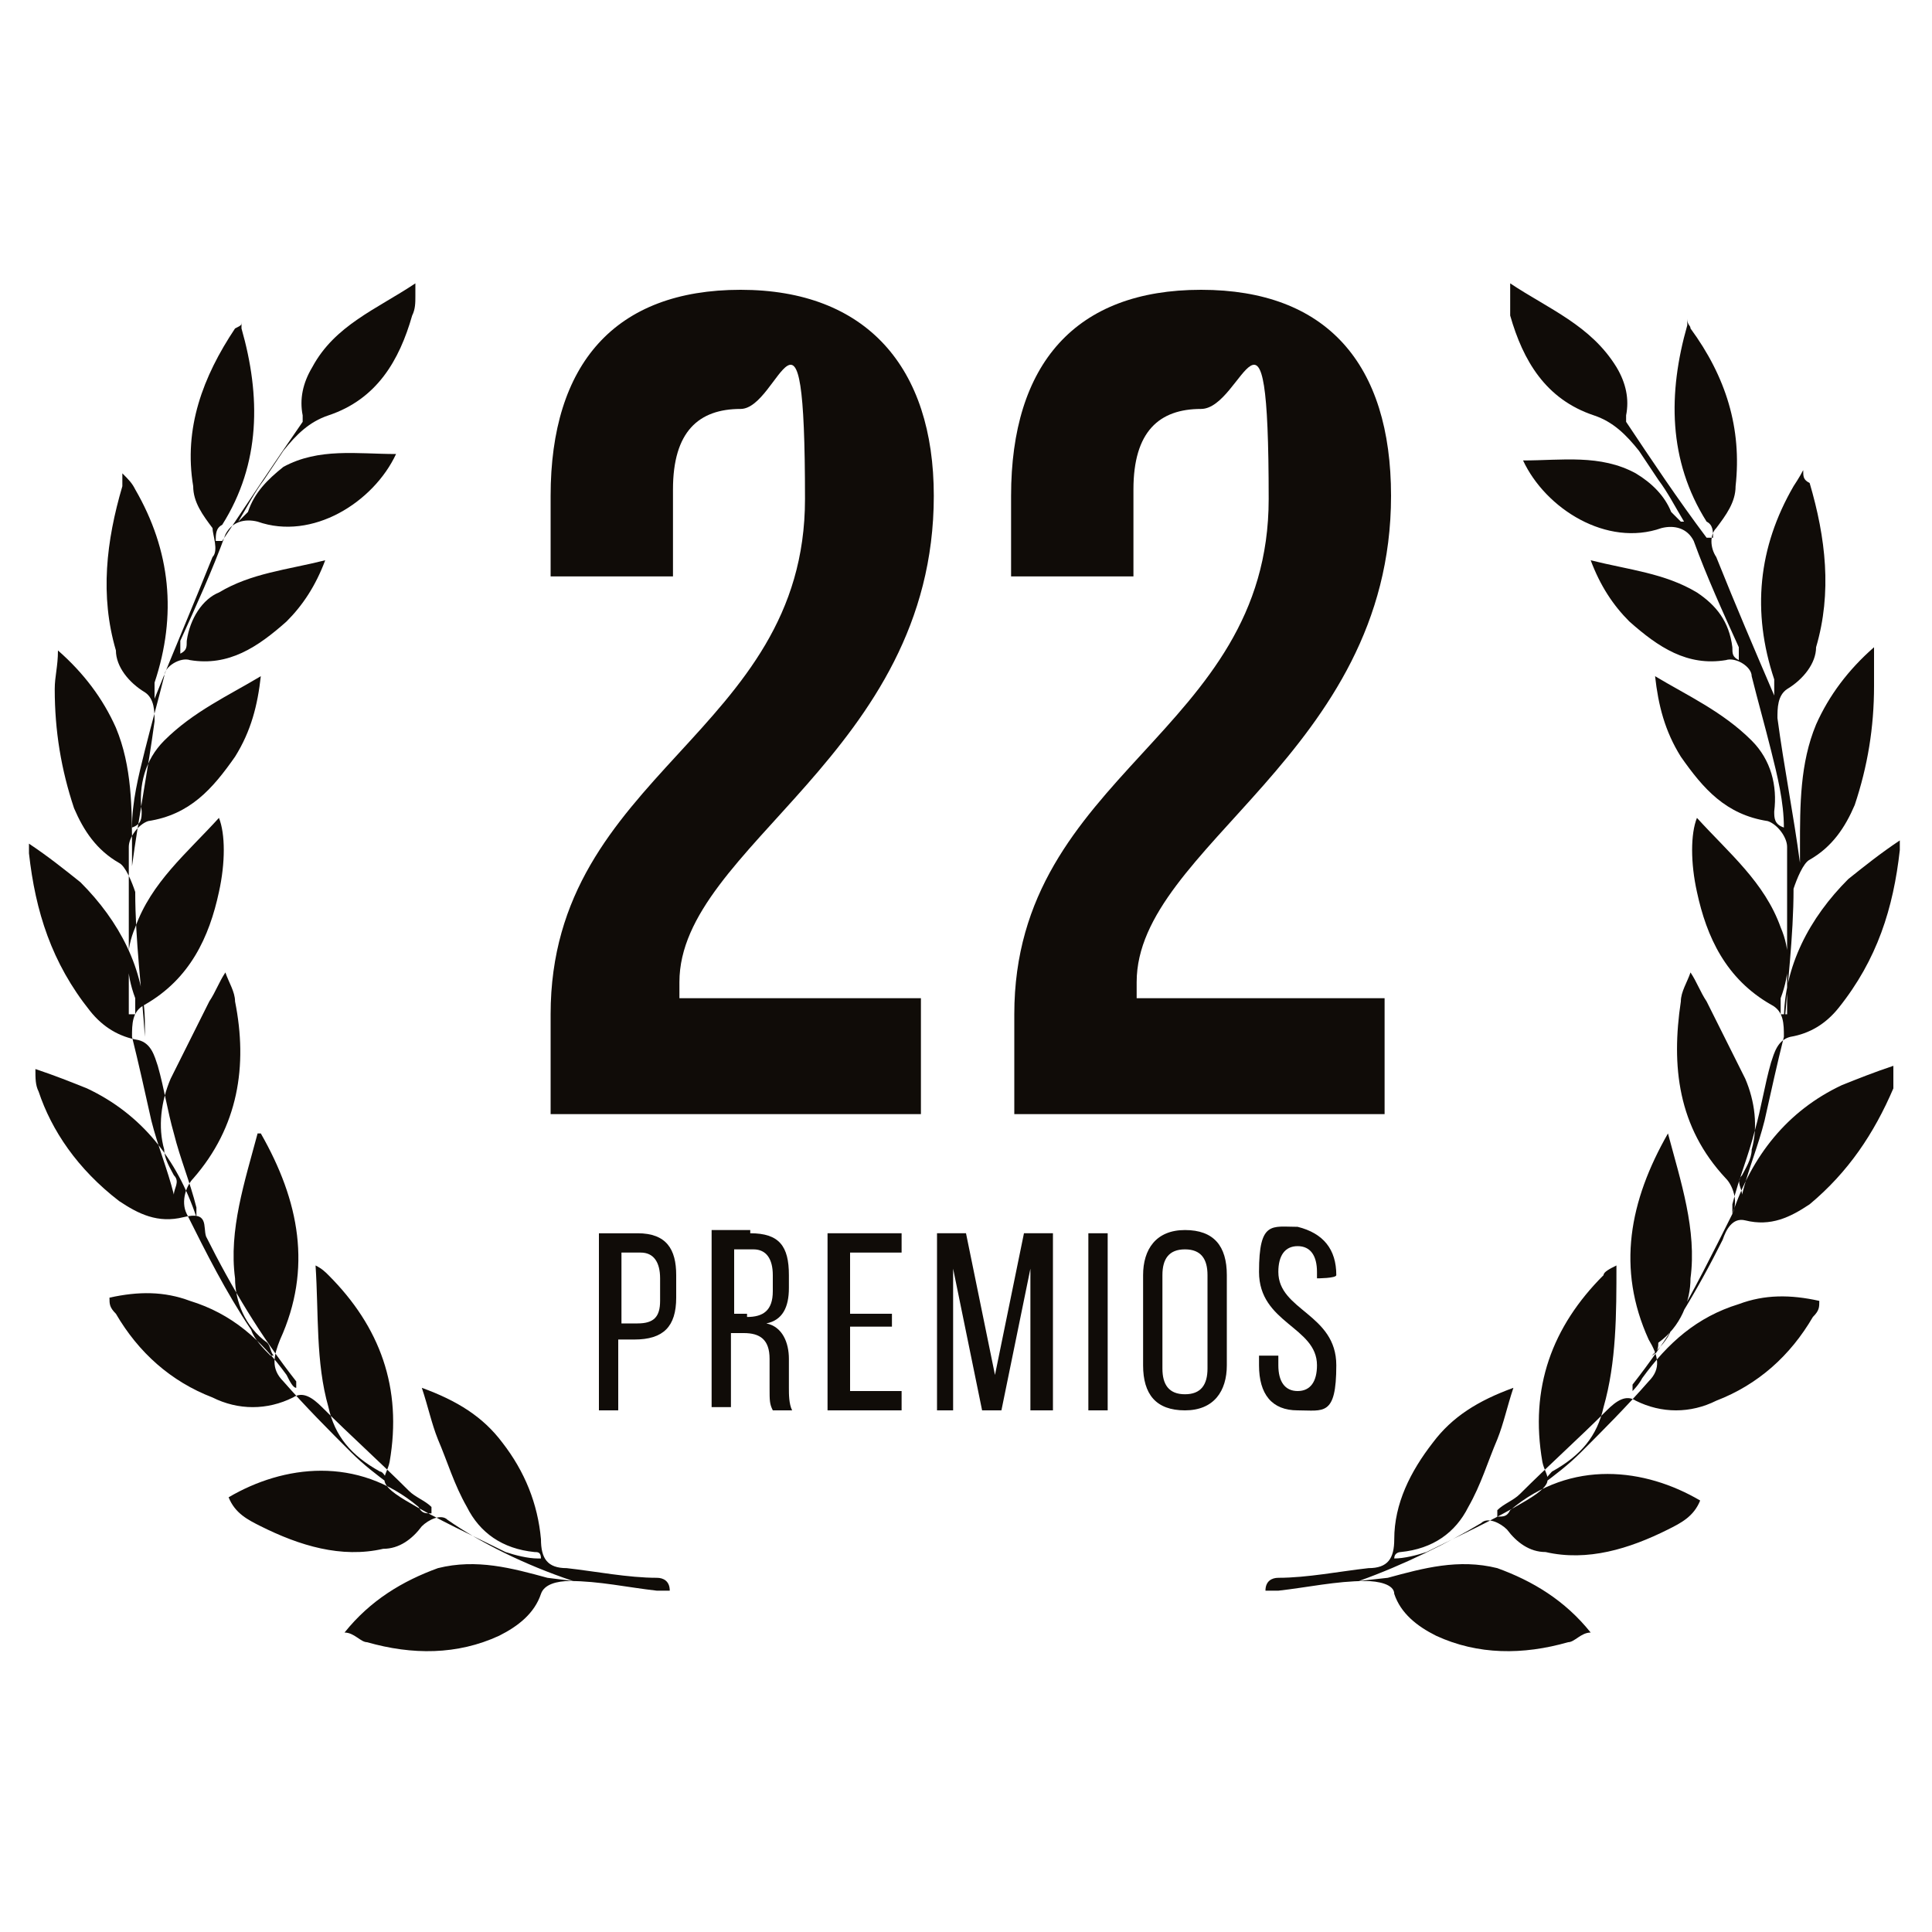 <?xml version="1.0" encoding="UTF-8"?>
<svg id="Layer_1" data-name="Layer 1" xmlns="http://www.w3.org/2000/svg" version="1.1" viewBox="0 0 60 60">
  <defs>
    <style>
      .cls-1 {
        fill: #100c08;
        stroke-width: 0px;
      }
    </style>
  </defs>
  <path class="cls-1" d="M43.1,49c1.1-.3,2.2-.6,3.4-.3,1.1.4,2.1,1,2.9,2-.3,0-.5.3-.7.3-1.4.4-2.8.4-4.1-.2-.6-.3-1.1-.7-1.3-1.3,0-.3-.5-.4-.9-.4-.9,0-1.8.2-2.7.3h-.4c0-.3.2-.4.4-.4.9,0,1.9-.2,2.8-.3.6,0,.8-.3.8-.9,0-1.1.5-2.1,1.2-3,.6-.8,1.4-1.3,2.5-1.7-.2.6-.3,1.1-.5,1.6-.3.7-.5,1.4-.9,2.1-.4.8-1.1,1.3-2.1,1.4,0,0-.2,0-.2.2h0c.3,0,.7-.1,1-.2,1-.5,2.1-1,3.1-1.6s.6-.7.5-1.2c-.4-2.3.3-4.2,1.9-5.8,0-.1.2-.2.4-.3,0,1.5,0,3-.4,4.4-.2.9-.7,1.5-1.6,2,0,0-.2.2-.3.4h0c.4-.3.8-.6,1.2-1,.7-.7,1.4-1.4,2.1-2.2.4-.4.3-.8,0-1.3-1-2.2-.6-4.3.6-6.4h0c.4,1.5.9,3,.7,4.5,0,.7-.3,1.5-1,2,0,.1,0,.3-.2.4h0c.2-.2.5-.5.6-.8.7-1.2,1.3-2.4,1.9-3.6.2-.4,0-.9-.2-1.1-1.5-1.6-1.7-3.5-1.4-5.5,0-.3.2-.6.3-.9.2.3.3.6.5.9.4.8.8,1.6,1.2,2.4.3.7.4,1.5.2,2.2,0,.3-.2.6-.3.8-.2.2,0,.4,0,.6.2-.8.5-1.5.7-2.3.2-.9.4-1.8.6-2.6,0-.4,0-.8-.4-1-1.4-.8-2-2.1-2.3-3.5-.2-.9-.2-1.8,0-2.3,1,1.1,2.1,2,2.6,3.4.3.7.3,1.4,0,2.2v.5h.2c0-.5,0-1,0-1.5v-3.7c0-.3-.3-.7-.6-.8-1.3-.2-2-1-2.7-2-.5-.8-.7-1.6-.8-2.5h0c1,.6,2.1,1.1,3,2,.6.6.8,1.4.7,2.2,0,.2,0,.4.3.5,0-.8-.2-1.6-.4-2.4-.2-.8-.4-1.5-.6-2.3,0-.3-.5-.6-.8-.5-1.2.2-2.1-.4-3-1.2-.5-.5-.9-1.1-1.2-1.9,1.2.3,2.3.4,3.3,1,.6.4,1,.9,1.1,1.7,0,.2,0,.3.2.4h0c0-.2,0-.3,0-.4-.5-1.1-1-2.2-1.4-3.3-.2-.4-.6-.5-1-.4-1.7.6-3.6-.6-4.3-2.1,1.2,0,2.4-.2,3.5.4.5.3.9.7,1.1,1.2,0,0,.2.2.3.3h.1c-.3-.5-.5-.9-.8-1.3-.2-.3-.4-.6-.6-.9-.4-.5-.8-.9-1.4-1.1-1.5-.5-2.2-1.7-2.6-3.1,0-.2,0-.4,0-.6v-.4c1.2.8,2.5,1.3,3.3,2.6.3.5.4,1,.3,1.5,0,.1,0,.2,0,.2.8,1.2,1.6,2.4,2.5,3.6h.2c0-.2,0-.4-.2-.5-1.2-1.9-1.2-4-.6-6.1,0,0,0-.1,0-.2,0,.2.1.2.1.3,1.1,1.5,1.6,3.1,1.4,4.9,0,.5-.3.9-.6,1.3-.2.2-.2.6,0,.9.6,1.5,1.2,2.9,1.8,4.3,0-.1,0-.3,0-.5-.7-2.1-.5-4.1.6-6,0,0,.2-.3.3-.5,0,.2,0,.3.2.4.5,1.7.7,3.4.2,5.1,0,.5-.4,1-.9,1.3-.3.2-.3.6-.3.9.2,1.5.5,3,.7,4.5v-.5c0-1.3,0-2.6.5-3.8.4-.9,1-1.7,1.8-2.4,0,.5,0,.8,0,1.2,0,1.3-.2,2.5-.6,3.7-.3.7-.7,1.3-1.4,1.7-.2.1-.4.6-.5.9,0,1.5-.2,3-.3,4.5,0,0,0,.1,0,.1,0-.2,0-.3,0-.5,0-1.7.8-3.2,2-4.4.5-.4,1-.8,1.6-1.2,0,.2,0,.3,0,.3-.2,1.8-.7,3.4-1.9,4.9-.4.5-.9.8-1.5.9-.4.1-.5.5-.6.8-.2.7-.3,1.4-.5,2.1-.2.8-.5,1.5-.7,2.3v.3c.6-1.8,1.7-3.2,3.4-4,.5-.2,1-.4,1.6-.6,0,.3,0,.5,0,.7-.6,1.4-1.4,2.6-2.6,3.6-.6.4-1.2.7-2,.5-.4-.1-.6.3-.7.6-.8,1.6-1.7,3.1-2.8,4.5v.2c0,0,.2-.2.3-.4.8-1.1,1.7-1.9,3-2.3.8-.3,1.6-.3,2.5-.1,0,.2,0,.3-.2.5-.7,1.2-1.7,2.1-3,2.6-.8.4-1.7.4-2.5,0-.3-.2-.6,0-.9.3-.9.9-1.8,1.7-2.7,2.6-.2.2-.5.3-.7.5v.2c.2,0,.3,0,.4-.2,1.9-1.6,4.2-1.3,5.9-.3h0c-.2.5-.6.7-1,.9-1.2.6-2.5,1-3.8.7-.5,0-.9-.3-1.2-.7-.2-.2-.6-.4-.8-.2-1,.6-2.4,1.3-3.8,1.8Z"/>
  <path class="cls-1" d="M17,49c-1.1-.3-2.2-.6-3.4-.3-1.1.4-2.1,1-2.9,2,.3,0,.5.3.7.3,1.4.4,2.8.4,4.1-.2.6-.3,1.1-.7,1.3-1.3.1-.3.5-.4.9-.4.9,0,1.8.2,2.7.3h.4c0-.3-.2-.4-.4-.4-.9,0-1.9-.2-2.8-.3-.6,0-.8-.3-.8-.9-.1-1.1-.5-2.1-1.2-3-.6-.8-1.4-1.3-2.5-1.7.2.6.3,1.1.5,1.6.3.7.5,1.4.9,2.1.4.8,1.1,1.3,2.1,1.4.1,0,.2,0,.2.2h-.1c-.3,0-.7-.1-1-.2-1-.5-2.1-1-3.1-1.6s-.6-.7-.5-1.2c.4-2.3-.3-4.2-1.9-5.8-.1-.1-.2-.2-.4-.3.1,1.5,0,3,.4,4.4.2.9.7,1.5,1.6,2,.1,0,.2.2.3.4h0c-.4-.3-.8-.6-1.2-1-.7-.7-1.4-1.4-2.1-2.2-.4-.4-.3-.8-.1-1.3,1-2.2.6-4.3-.6-6.4h-.1c-.4,1.5-.9,3-.7,4.5,0,.7.3,1.5,1,2,.1.1.1.3.2.4h-.1c-.2-.2-.5-.5-.6-.8-.8-1.2-1.4-2.4-2-3.6-.2-.4,0-.9.2-1.1,1.4-1.6,1.7-3.5,1.3-5.5,0-.3-.2-.6-.3-.9-.2.3-.3.6-.5.9-.4.8-.8,1.6-1.2,2.4-.3.7-.4,1.5-.2,2.2,0,.3.2.6.3.8.2.2,0,.4,0,.6-.2-.8-.5-1.5-.7-2.3-.2-.9-.4-1.8-.6-2.6,0-.4,0-.8.4-1,1.4-.8,2-2.1,2.3-3.5.2-.9.2-1.8,0-2.3-1,1.1-2.1,2-2.6,3.4-.3.7-.3,1.4,0,2.2v.5h-.2c0-.5,0-1,0-1.5v-3.7c0-.3.3-.7.6-.8,1.3-.2,2-1,2.7-2,.5-.8.7-1.6.8-2.5h0c-1,.6-2.1,1.1-3,2-.6.6-.8,1.4-.7,2.2,0,.2,0,.4-.3.5,0-.8.2-1.6.4-2.4.2-.8.4-1.5.6-2.3,0-.3.5-.6.8-.5,1.2.2,2.1-.4,3-1.2.5-.5.9-1.1,1.2-1.9-1.2.3-2.3.4-3.3,1-.5.2-.9.8-1,1.5,0,.2,0,.3-.2.4h0c0-.2,0-.3,0-.4.5-1.1,1-2.2,1.4-3.3.2-.4.6-.5,1-.4,1.7.6,3.6-.6,4.3-2.1-1.2,0-2.4-.2-3.5.4-.5.4-.9.8-1.1,1.4,0,0-.2.2-.3.3h0c.3-.5.5-.9.8-1.3.2-.3.4-.6.6-.9.4-.5.8-.9,1.4-1.1,1.5-.5,2.2-1.7,2.6-3.1.1-.2.1-.4.1-.6v-.4c-1.2.8-2.5,1.3-3.2,2.6-.3.5-.4,1-.3,1.5v.2c-.9,1.3-1.7,2.5-2.5,3.7h-.2c0-.2,0-.4.2-.5,1.2-1.9,1.2-4,.6-6.1,0,0,0-.1,0-.2,0,.1,0,.1-.2.2-1,1.5-1.6,3.1-1.3,4.9,0,.5.3.9.6,1.3,0,.2.2.7,0,.9-.6,1.5-1.2,2.9-1.8,4.4,0-.1,0-.3,0-.5.7-2.1.5-4.1-.6-6-.1-.2-.2-.3-.4-.5,0,.2,0,.3,0,.4-.5,1.7-.7,3.4-.2,5.1,0,.5.4,1,.9,1.3.3.2.3.6.3.9-.2,1.5-.5,3-.7,4.5v-.5c0-1.3,0-2.6-.5-3.8-.4-.9-1-1.7-1.8-2.4,0,.5-.1.8-.1,1.2,0,1.3.2,2.5.6,3.7.3.7.7,1.3,1.4,1.7.2.1.4.6.5.9,0,1.5.2,3,.3,4.5,0,0,0,.1,0,.1,0-.2,0-.3,0-.5,0-1.7-.8-3.2-2-4.4-.5-.4-1-.8-1.6-1.2,0,.2,0,.3,0,.3.2,1.8.7,3.4,1.9,4.9.4.5.9.8,1.5.9.4.1.5.5.6.8.2.7.3,1.4.5,2.1.2.8.5,1.5.7,2.3v.3c-.6-1.8-1.7-3.2-3.4-4-.5-.2-1-.4-1.6-.6,0,.3,0,.5.1.7.4,1.2,1.2,2.4,2.5,3.4.6.4,1.2.7,2,.5s.6.3.7.6c.8,1.6,1.7,3.1,2.8,4.5v.2c-.1,0-.2-.2-.3-.4-.8-1.1-1.7-1.9-3-2.3-.8-.3-1.6-.3-2.5-.1,0,.2,0,.3.2.5.7,1.2,1.7,2.1,3,2.6.8.4,1.7.4,2.5,0,.3-.2.6,0,.9.3.9.9,1.8,1.7,2.7,2.6.2.2.5.3.7.5v.2c-.2,0-.3,0-.4-.2-1.9-1.6-4.2-1.3-5.9-.3h0c.2.5.6.7,1,.9,1.2.6,2.5,1,3.8.7.5,0,.9-.3,1.2-.7.2-.2.6-.4.8-.2,1,.7,2.4,1.4,3.9,1.9Z"/>
  <path class="cls-1" d="M19.8,38.3c.9,0,1.2.5,1.2,1.3v.7c0,.9-.4,1.3-1.3,1.3h-.5v2.2h-.6v-5.5h1.2ZM19.8,41.1c.5,0,.7-.2.7-.7v-.7c0-.5-.2-.8-.6-.8h-.6v2.2h.5Z"/>
  <path class="cls-1" d="M23.3,38.3c.9,0,1.2.4,1.2,1.3v.4c0,.6-.2,1-.7,1.1.5.1.7.6.7,1.1v.9c0,.2,0,.5.1.7h-.6c-.1-.2-.1-.3-.1-.7v-.9c0-.6-.3-.8-.8-.8h-.4v2.3h-.6v-5.5h1.2ZM23.2,40.9c.5,0,.8-.2.8-.8v-.5c0-.5-.2-.8-.6-.8h-.6v2h.4Z"/>
  <path class="cls-1" d="M27.7,40.7v.5h-1.3v2h1.6v.6h-2.3v-5.5h2.3v.6h-1.6v1.9h1.3Z"/>
  <path class="cls-1" d="M31.1,43.8h-.6l-.9-4.4v4.4h-.5v-5.5h.9l.9,4.4.9-4.4h.9v5.5h-.7v-4.4l-.9,4.4Z"/>
  <path class="cls-1" d="M34.4,38.3v5.5h-.6v-5.5h.6Z"/>
  <path class="cls-1" d="M35.5,39.6c0-.8.4-1.4,1.3-1.4s1.3.5,1.3,1.4v2.8c0,.8-.4,1.4-1.3,1.4s-1.3-.5-1.3-1.4v-2.8ZM36.1,42.5c0,.5.2.8.7.8s.7-.3.7-.8v-2.9c0-.5-.2-.8-.7-.8s-.7.3-.7.8v2.9Z"/>
  <path class="cls-1" d="M41.5,39.6h0c0,.1-.6.1-.6.1v-.2c0-.5-.2-.8-.6-.8s-.6.3-.6.8c0,1.2,1.8,1.3,1.8,2.9s-.4,1.4-1.2,1.4-1.2-.5-1.2-1.4v-.3h.6v.3c0,.5.2.8.6.8s.6-.3.6-.8c0-1.2-1.8-1.3-1.8-2.9s.4-1.4,1.2-1.4c.8.2,1.2.7,1.2,1.5Z"/>
  <path class="cls-1" d="M23,12.7c-1.3,0-2.1.7-2.1,2.5v2.7h-3.8v-2.5c0-4.1,2-6.4,5.9-6.4s6,2.4,6,6.4c0,8-7.9,10.9-7.9,15.1v.5h7.5v3.6h-11.5v-3.1c0-7.5,7.9-8.7,7.9-16s-.8-2.8-2-2.8Z"/>
  <path class="cls-1" d="M37.3,12.7c-1.3,0-2.1.7-2.1,2.5v2.7h-3.8v-2.5c0-4.1,2-6.4,5.9-6.4s5.9,2.3,5.9,6.4c0,8-7.9,10.9-7.9,15.1v.5h7.7v3.6h-11.5v-3.1c0-7.5,7.9-8.7,7.9-16s-.8-2.8-2.1-2.8Z"/>
</svg>